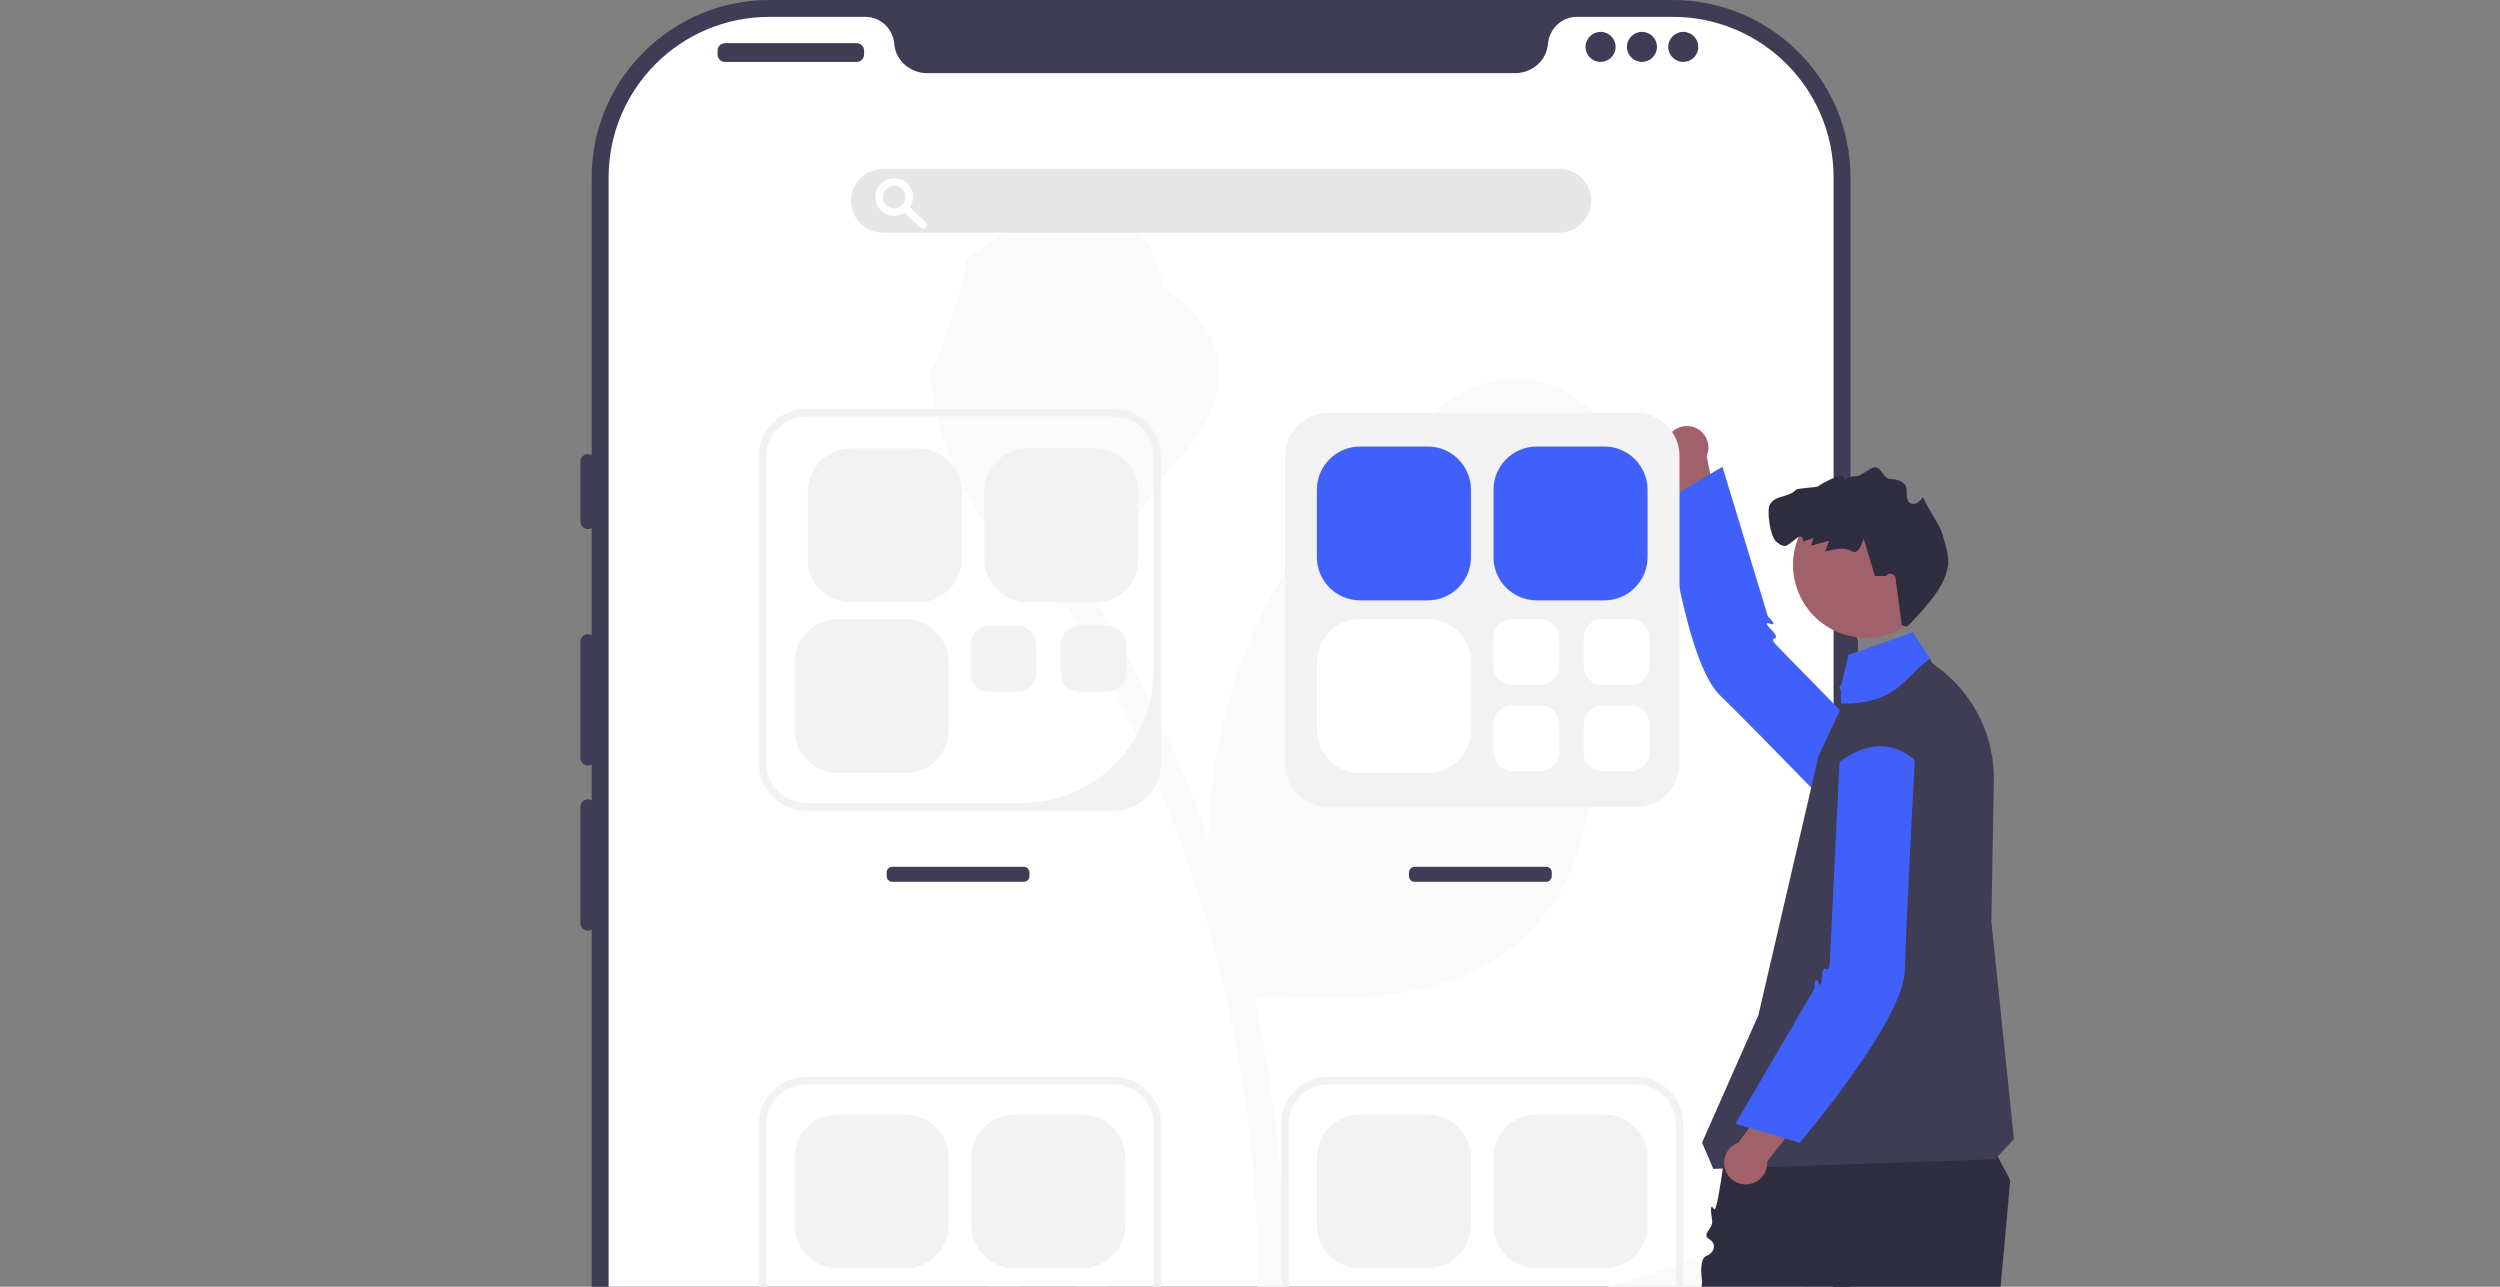 <svg width="272" height="140" viewBox="0 0 272 140" fill="none" xmlns="http://www.w3.org/2000/svg">
<rect x="0" y="0" width="272" height="140" fill="#808080" stroke="none"/>
<g clip-path="url(#clip0_233_3899)">
<g clip-path="url(#clip1_233_3899)">
<path d="M182.005 226.179H83.704C73.046 226.179 64.375 217.52 64.375 206.877V19.303C64.375 8.659 73.046 0 83.704 0H182.005C192.663 0 201.334 8.659 201.334 19.303V206.881C201.334 217.524 192.663 226.183 182.005 226.183V226.179Z" fill="#3F3D56"/>
<path d="M201.333 68.996C200.884 68.996 200.516 69.364 200.516 69.813V95.942C200.516 96.391 200.884 96.758 201.333 96.758C201.783 96.758 202.151 96.391 202.151 95.942V69.813C202.151 69.364 201.783 68.996 201.333 68.996Z" fill="#3F3D56"/>
<path d="M199.494 19.302V206.875C199.494 216.139 192.274 223.716 183.145 224.304H183.141C183.006 224.312 182.872 224.321 182.733 224.325C182.491 224.337 182.25 224.341 182.005 224.341C182.005 224.341 181.105 224.276 179.462 224.153C177.802 224.031 175.386 223.847 172.373 223.606C171.47 223.537 170.517 223.459 169.511 223.377C167.508 223.214 165.309 223.034 162.95 222.83C162.009 222.753 161.036 222.667 160.043 222.581C154.965 222.144 149.279 221.634 143.281 221.054C142.268 220.96 141.245 220.862 140.215 220.76C139.945 220.732 139.672 220.707 139.398 220.679C135.121 220.258 130.727 219.805 126.315 219.323C126.041 219.295 125.768 219.266 125.498 219.238C117.898 218.401 110.269 217.49 103.131 216.51C97.641 215.759 92.441 214.967 87.772 214.147C86.251 213.877 84.787 213.608 83.389 213.334C83.115 213.281 82.841 213.228 82.572 213.171C72.69 211.195 66.219 209.064 66.219 206.875V19.302C66.219 9.654 74.048 1.836 83.708 1.836H94.149C95.817 1.836 97.158 3.134 97.301 4.796C97.314 4.906 97.326 5.016 97.346 5.127C97.649 6.796 99.182 7.96 100.883 7.96H164.83C166.531 7.96 168.064 6.796 168.367 5.127C168.387 5.016 168.399 4.906 168.412 4.796C168.555 3.134 169.896 1.836 171.564 1.836H182.005C191.665 1.836 199.494 9.654 199.494 19.302Z" fill="white"/>
<path d="M196.337 143.731L196.263 143.996C194.664 144.425 193.095 144.952 191.566 145.572C190.691 145.932 189.828 146.319 188.978 146.74C186.051 148.201 184.865 151.753 186.333 154.677C187.073 156.159 188.405 157.261 190.004 157.718L190.118 157.751L190.364 157.82C186.987 163.679 182.629 168.917 177.478 173.302C170.058 196.577 150.79 196.454 131.359 186.966H131.346C129.85 191.045 128.17 195.05 126.314 198.978C126.044 199.545 125.774 200.108 125.496 200.672V194.948C125.496 194.58 125.451 194.221 125.361 193.882C125.525 193.519 125.68 193.156 125.835 192.788C130.827 181.063 134.196 168.672 135.815 155.963C136.44 151.002 136.788 146.013 136.857 141.016C136.91 136.921 136.78 132.83 136.473 128.748C134.772 106.587 127.835 85.145 116.224 66.181C110.014 61.71 105.325 55.443 102.79 48.229C101.866 45.637 101.327 42.922 101.184 40.17C101.924 40.366 105.452 29.184 104.969 28.412C106.22 26.955 108.195 26.399 109.536 24.995C116.2 17.997 123.877 20.332 126.653 31.323C134.846 36.831 134.012 44.155 127.757 50.516C123.779 54.562 122.544 60.555 118.947 64.968C119.204 65.401 119.478 65.826 119.736 66.258C124.462 74.203 128.395 82.589 131.481 91.301C131.637 81.997 134 72.86 138.378 64.646C142.728 57.023 149.837 51.038 156.223 44.775C160.949 40.072 168.602 40.084 173.312 44.804C175.573 47.07 176.84 50.14 176.84 53.337L176.832 53.647C175.957 54.006 175.094 54.394 174.244 54.815C171.317 56.276 170.135 59.832 171.599 62.751C172.339 64.233 173.672 65.34 175.27 65.793L175.384 65.826C174.722 68.737 173.843 71.59 172.748 74.367C176.378 102.549 159.866 110.576 138.022 108.285C137.507 108.473 137.009 108.661 136.497 108.832C139.163 121.06 140.222 133.586 139.649 146.083C139.29 153.456 138.333 160.788 136.792 168.006L136.861 167.753C139.461 159.837 144.715 153.06 151.738 148.565C162.159 142.004 175.859 140.828 186.831 135.88C190.221 134.263 194.276 135.696 195.895 139.081C196.59 140.53 196.745 142.175 196.337 143.731Z" fill="#FAFAFA"/>
<path d="M63.966 49.398C63.516 49.398 63.148 49.766 63.148 50.215V56.747C63.148 57.196 63.516 57.564 63.966 57.564C64.416 57.564 64.784 57.196 64.784 56.747V50.215C64.784 49.766 64.416 49.398 63.966 49.398Z" fill="#3F3D56"/>
<path d="M63.966 68.996C63.516 68.996 63.148 69.364 63.148 69.813V82.469C63.148 82.918 63.516 83.285 63.966 83.285C64.416 83.285 64.784 82.918 64.784 82.469V69.813C64.784 69.364 64.416 68.996 63.966 68.996Z" fill="#3F3D56"/>
<path d="M63.966 86.961C63.516 86.961 63.148 87.328 63.148 87.778V100.434C63.148 100.883 63.516 101.25 63.966 101.25C64.416 101.25 64.784 100.883 64.784 100.434V87.778C64.784 87.328 64.416 86.961 63.966 86.961Z" fill="#3F3D56"/>
<path d="M93.197 4.695H78.888C78.436 4.695 78.07 5.061 78.07 5.512V5.92C78.07 6.371 78.436 6.737 78.888 6.737H93.197C93.648 6.737 94.014 6.371 94.014 5.92V5.512C94.014 5.061 93.648 4.695 93.197 4.695Z" fill="#3F3D56"/>
<path d="M174.143 6.735C175.046 6.735 175.778 6.004 175.778 5.102C175.778 4.2 175.046 3.469 174.143 3.469C173.24 3.469 172.508 4.2 172.508 5.102C172.508 6.004 173.24 6.735 174.143 6.735Z" fill="#3F3D56"/>
<path d="M178.643 6.735C179.546 6.735 180.278 6.004 180.278 5.102C180.278 4.2 179.546 3.469 178.643 3.469C177.74 3.469 177.008 4.2 177.008 5.102C177.008 6.004 177.74 6.735 178.643 6.735Z" fill="#3F3D56"/>
<path d="M183.139 6.735C184.042 6.735 184.774 6.004 184.774 5.102C184.774 4.2 184.042 3.469 183.139 3.469C182.236 3.469 181.504 4.2 181.504 5.102C181.504 6.004 182.236 6.735 183.139 6.735Z" fill="#3F3D56"/>
<path d="M169.649 25.312H96.061C94.144 25.312 92.586 23.756 92.586 21.841C92.586 19.927 94.144 18.371 96.061 18.371H169.649C171.566 18.371 173.124 19.927 173.124 21.841C173.124 23.756 171.566 25.312 169.649 25.312Z" fill="#E6E6E6"/>
<path d="M97.286 23.477C96.158 23.477 95.242 22.563 95.242 21.436C95.242 20.309 96.158 19.395 97.286 19.395C98.415 19.395 99.33 20.309 99.33 21.436C99.33 22.563 98.415 23.477 97.286 23.477ZM97.286 20.211C96.612 20.211 96.06 20.762 96.06 21.436C96.06 22.11 96.612 22.661 97.286 22.661C97.961 22.661 98.513 22.11 98.513 21.436C98.513 20.762 97.961 20.211 97.286 20.211Z" fill="white"/>
<path d="M100.433 24.864C100.331 24.864 100.233 24.828 100.155 24.754L98.238 22.958C98.074 22.803 98.066 22.546 98.217 22.382C98.373 22.219 98.63 22.211 98.794 22.362L100.711 24.158C100.875 24.313 100.883 24.57 100.732 24.734C100.65 24.82 100.544 24.864 100.433 24.864Z" fill="white"/>
<path d="M97.082 94.309C96.743 94.309 96.469 94.582 96.469 94.921V95.329C96.469 95.668 96.743 95.942 97.082 95.942H111.391C111.73 95.942 112.004 95.668 112.004 95.329V94.921C112.004 94.582 111.73 94.309 111.391 94.309H97.082Z" fill="#3F3D56"/>
<path d="M121.204 88.184H87.681C84.864 88.184 82.57 85.894 82.57 83.081V49.603C82.57 46.79 84.864 44.5 87.681 44.5H121.204C124.021 44.5 126.314 46.79 126.314 49.603V83.081C126.314 85.894 124.021 88.184 121.204 88.184ZM87.681 45.316C85.309 45.316 83.388 47.235 83.388 49.603V83.081C83.388 85.449 85.309 87.368 87.681 87.368H111.163C119.078 87.368 125.496 80.958 125.496 73.054V49.603C125.496 47.235 123.575 45.316 121.204 45.316H87.681Z" fill="#F2F2F2"/>
<path d="M92.584 48.789C89.992 48.789 87.883 50.896 87.883 53.484V60.833C87.883 63.421 89.992 65.528 92.584 65.528H99.943C102.535 65.528 104.644 63.421 104.644 60.833V53.484C104.644 50.896 102.535 48.789 99.943 48.789H92.584Z" fill="#F2F2F2"/>
<path d="M111.799 48.789C109.207 48.789 107.098 50.896 107.098 53.484V60.833C107.098 63.421 109.207 65.528 111.799 65.528H119.158C121.75 65.528 123.859 63.421 123.859 60.833V53.484C123.859 50.896 121.75 48.789 119.158 48.789H111.799Z" fill="#F2F2F2"/>
<path d="M91.155 67.363C88.563 67.363 86.453 69.47 86.453 72.058V79.407C86.453 81.996 88.563 84.102 91.155 84.102H98.513C101.105 84.102 103.215 81.996 103.215 79.407V72.058C103.215 69.47 101.105 67.363 98.513 67.363H91.155Z" fill="#F2F2F2"/>
<path d="M153.91 94.309C153.571 94.309 153.297 94.582 153.297 94.921V95.329C153.297 95.668 153.571 95.942 153.91 95.942H168.219C168.558 95.942 168.832 95.668 168.832 95.329V94.921C168.832 94.582 168.558 94.309 168.219 94.309H153.91Z" fill="#3F3D56"/>
<path d="M121.204 160.856H87.681C84.864 160.856 82.57 158.566 82.57 155.753V122.275C82.57 119.462 84.864 117.172 87.681 117.172H121.204C124.021 117.172 126.314 119.462 126.314 122.275V155.753C126.314 158.566 124.021 160.856 121.204 160.856ZM87.681 117.988C85.309 117.988 83.388 119.907 83.388 122.275V155.753C83.388 158.121 85.309 160.04 87.681 160.04H111.572C119.262 160.04 125.496 153.814 125.496 146.134V122.275C125.496 119.907 123.575 117.988 121.204 117.988H87.681Z" fill="#F2F2F2"/>
<path d="M91.155 121.254C88.563 121.254 86.453 123.361 86.453 125.949V133.298C86.453 135.886 88.563 137.993 91.155 137.993H98.513C101.105 137.993 103.215 135.886 103.215 133.298V125.949C103.215 123.361 101.105 121.254 98.513 121.254H91.155Z" fill="#F2F2F2"/>
<path d="M110.369 121.254C107.777 121.254 105.668 123.361 105.668 125.949V133.298C105.668 135.886 107.777 137.993 110.369 137.993H117.728C120.32 137.993 122.43 135.886 122.43 133.298V125.949C122.43 123.361 120.32 121.254 117.728 121.254H110.369Z" fill="#F2F2F2"/>
<path d="M178.028 160.856H144.505C141.688 160.856 139.395 158.566 139.395 155.753V122.275C139.395 119.462 141.688 117.172 144.505 117.172H178.028C180.845 117.172 183.138 119.462 183.138 122.275V155.753C183.138 158.566 180.845 160.856 178.028 160.856ZM144.505 117.988C142.134 117.988 140.212 119.907 140.212 122.275V155.753C140.212 158.121 142.134 160.04 144.505 160.04H168.666C176.209 160.04 182.321 153.932 182.321 146.404V122.275C182.321 119.907 180.399 117.988 178.028 117.988H144.505Z" fill="#F2F2F2"/>
<path d="M147.979 121.254C145.387 121.254 143.277 123.361 143.277 125.949V133.298C143.277 135.886 145.387 137.993 147.979 137.993H155.338C157.929 137.993 160.039 135.886 160.039 133.298V125.949C160.039 123.361 157.929 121.254 155.338 121.254H147.979Z" fill="#F2F2F2"/>
<path d="M167.194 121.254C164.602 121.254 162.492 123.361 162.492 125.949V133.298C162.492 135.886 164.602 137.993 167.194 137.993H174.552C177.144 137.993 179.254 135.886 179.254 133.298V125.949C179.254 123.361 177.144 121.254 174.552 121.254H167.194Z" fill="#F2F2F2"/>
<path d="M107.601 139.965C106.493 139.965 105.594 140.863 105.594 141.969V145.105C105.594 146.211 106.493 147.109 107.601 147.109H110.741C111.849 147.109 112.748 146.211 112.748 145.105V141.969C112.748 140.863 111.849 139.965 110.741 139.965H107.601Z" fill="#F2F2F2"/>
<path d="M117.414 139.965C116.306 139.965 115.406 140.863 115.406 141.969V145.105C115.406 146.211 116.306 147.109 117.414 147.109H120.553C121.661 147.109 122.561 146.211 122.561 145.105V141.969C122.561 140.863 121.661 139.965 120.553 139.965H117.414Z" fill="#F2F2F2"/>
<path d="M107.601 68.109C106.493 68.109 105.594 69.008 105.594 70.114V73.249C105.594 74.356 106.493 75.254 107.601 75.254H110.741C111.849 75.254 112.748 74.356 112.748 73.249V70.114C112.748 69.008 111.849 68.109 110.741 68.109H107.601Z" fill="#F2F2F2"/>
<path d="M117.414 68.109C116.306 68.109 115.406 69.008 115.406 70.114V73.249C115.406 74.356 116.306 75.254 117.414 75.254H120.553C121.661 75.254 122.561 74.356 122.561 73.249V70.114C122.561 69.008 121.661 68.109 120.553 68.109H117.414Z" fill="#F2F2F2"/>
<path d="M185.684 49.622L187.062 56.477L183.252 57.807L182.054 50.508C181.878 50.365 181.723 50.193 181.588 49.997C180.869 48.923 181.155 47.47 182.23 46.752C183.305 46.033 184.76 46.319 185.48 47.392C185.938 48.078 185.987 48.915 185.684 49.622Z" fill="#A0616A"/>
<path d="M205.612 94.502L211.189 88.501L193.307 70.235C193.307 70.235 192.575 69.549 193.07 69.455C193.564 69.361 192.816 68.623 192.816 68.623C192.816 68.623 191.651 67.516 192.587 67.863C193.523 68.21 192.338 67.038 192.338 67.038L188.147 53.231L187.403 50.781L181.148 54.509C181.148 54.509 181.206 54.982 181.316 55.791C181.872 59.869 183.834 72.464 187.146 75.665C191.111 79.499 205.612 94.502 205.612 94.502Z" fill="#4060FC"/>
<path d="M214.668 120.812H188.246C188.246 120.812 186.958 132.236 186.484 131.542C186.01 130.848 186.145 131.856 186.28 132.779C186.415 133.701 185.07 134.277 185.949 134.808C186.828 135.339 186.513 136.323 185.646 136.649C184.779 136.976 185.192 139.421 185.192 139.421L180.695 183.277L184.375 216.175H190.507L198.683 156.16V186.78L215.036 214.134L220.351 212.093L213.81 182.697L218.716 128.398L214.672 120.812H214.668Z" fill="#2F2E41"/>
<path d="M219.116 123.909L217.096 126.121L186.41 127.175L185.184 124.317L191.316 110.436L197.857 82.265L200.719 76.141V75.468C200.719 75.374 200.698 75.28 200.653 75.198C200.478 74.847 200.678 74.427 201.058 74.337L201.124 73.284L200.306 73.692L205.621 71.242L209.995 71.671L210.118 72.059L211.029 72.757C214.827 75.656 217.018 80.183 216.933 84.956L216.659 100.229L219.112 123.909H219.116Z" fill="#3F3D56"/>
<path d="M201.236 69.191C201.42 69.232 201.6 69.269 201.784 69.297C202.352 69.391 202.916 69.42 203.468 69.383C205.144 69.297 206.726 68.677 208.006 67.656C209.359 66.579 210.369 65.06 210.79 63.251C211.788 58.977 209.122 54.702 204.846 53.71C200.631 52.726 196.412 55.294 195.337 59.454C195.32 59.52 195.304 59.581 195.288 59.646C194.29 63.921 196.951 68.195 201.232 69.191H201.236Z" fill="#A0616A"/>
<path d="M189.15 124.319L193.242 118.648L196.811 120.531L192.269 126.373C192.286 126.597 192.269 126.83 192.212 127.059C191.914 128.316 190.65 129.096 189.391 128.798C188.132 128.5 187.351 127.238 187.65 125.981C187.838 125.181 188.422 124.572 189.146 124.315L189.15 124.319Z" fill="#A0616A"/>
<path d="M208.522 79.203H200.321L199.082 104.72C199.082 104.72 199.074 105.72 198.669 105.426C198.264 105.132 198.227 106.177 198.227 106.177C198.227 106.177 198.207 107.782 197.827 106.863C197.447 105.945 197.393 107.606 197.393 107.606L190.108 120.066L188.816 122.275L195.807 124.317C195.807 124.317 196.118 123.953 196.637 123.324C199.25 120.14 207.16 110.137 207.254 105.536C207.369 100.025 208.517 79.203 208.517 79.203H208.522Z" fill="#4060FC"/>
<path d="M197.855 85.124C197.855 85.124 204.397 76.55 210.12 84.715L208.894 74.1L202.639 72.949C202.271 72.908 201.956 73.202 201.968 73.574L197.855 85.124Z" fill="#3F3D56"/>
<path d="M200.31 76.55L200.29 75.137L200.102 74.835L200.31 74.509L200.343 74.435L201.128 71.243L208.119 68.793L209.999 71.671C207.174 73.574 206.532 76.619 200.31 76.55Z" fill="#4060FC"/>
<path d="M206.913 68.013L206.23 62.905C206.16 62.399 205.502 62.244 205.216 62.672H203.99L202.763 58.59C202.763 58.59 202.297 60.439 201.504 59.986C200.633 59.488 199.542 59.737 198.577 60.002L199.018 58.831L197.048 59.37L197.314 58.537L196.091 58.928C196.3 58.773 196.112 58.402 195.854 58.361C195.596 58.32 194.591 59.41 194.182 59.41C193.847 59.41 193.512 59.141 193.254 58.925C192.563 58.357 192.22 55.507 192.547 54.919C193.156 53.821 194.534 54.189 195.408 53.286C195.605 53.086 197.665 53.074 197.861 52.878C198.107 52.633 199.873 51.764 200.216 51.759C200.56 51.755 200.887 52.188 200.662 52.449C200.821 51.931 201.492 51.796 202.035 51.808C202.42 51.817 203.609 50.804 203.994 50.837C204.815 50.91 204.824 52.029 205.645 52.098C206.308 52.155 207.097 52.302 207.358 52.911C207.485 53.209 207.448 53.548 207.456 53.874C207.465 54.201 207.55 54.56 207.828 54.732C208.07 54.879 208.393 54.834 208.634 54.687C208.875 54.54 209.059 54.315 209.235 54.091C209.5 54.948 210.993 57.03 211.258 57.888C211.528 58.757 211.798 59.627 211.933 60.525C212.35 63.26 209.398 66.171 207.501 68.184" fill="#2F2E41"/>
<path d="M144.506 44.91C141.914 44.91 139.805 47.017 139.805 49.605V83.083C139.805 85.671 141.914 87.778 144.506 87.778H178.029C180.621 87.778 182.731 85.671 182.731 83.083V49.605C182.731 47.017 180.621 44.91 178.029 44.91H144.506Z" fill="#F2F2F2"/>
<path d="M147.979 48.582C145.387 48.582 143.277 50.689 143.277 53.277V60.626C143.277 63.214 145.387 65.321 147.979 65.321H155.338C157.929 65.321 160.039 63.214 160.039 60.626V53.277C160.039 50.689 157.929 48.582 155.338 48.582H147.979Z" fill="#4060FC"/>
<path d="M167.194 48.582C164.602 48.582 162.492 50.689 162.492 53.277V60.626C162.492 63.214 164.602 65.321 167.194 65.321H174.552C177.144 65.321 179.254 63.214 179.254 60.626V53.277C179.254 50.689 177.144 48.582 174.552 48.582H167.194Z" fill="#4060FC"/>
<path d="M147.979 67.363C145.387 67.363 143.277 69.47 143.277 72.058V79.407C143.277 81.996 145.387 84.102 147.979 84.102H155.338C157.929 84.102 160.039 81.996 160.039 79.407V72.058C160.039 69.47 157.929 67.363 155.338 67.363H147.979Z" fill="white"/>
<path d="M164.499 67.363C163.392 67.363 162.492 68.261 162.492 69.368V72.503C162.492 73.61 163.392 74.508 164.499 74.508H167.639C168.747 74.508 169.647 73.61 169.647 72.503V69.368C169.647 68.261 168.747 67.363 167.639 67.363H164.499Z" fill="white"/>
<path d="M174.312 67.363C173.204 67.363 172.305 68.261 172.305 69.368V72.503C172.305 73.61 173.204 74.508 174.312 74.508H177.452C178.56 74.508 179.459 73.61 179.459 72.503V69.368C179.459 68.261 178.56 67.363 177.452 67.363H174.312Z" fill="white"/>
<path d="M164.499 76.754C163.392 76.754 162.492 77.652 162.492 78.758V81.894C162.492 83 163.392 83.899 164.499 83.899H167.639C168.747 83.899 169.647 83 169.647 81.894V78.758C169.647 77.652 168.747 76.754 167.639 76.754H164.499Z" fill="white"/>
<path d="M174.312 76.754C173.204 76.754 172.305 77.652 172.305 78.758V81.894C172.305 83 173.204 83.899 174.312 83.899H177.452C178.56 83.899 179.459 83 179.459 81.894V78.758C179.459 77.652 178.56 76.754 177.452 76.754H174.312Z" fill="white"/>
</g>
</g>
<defs>
<clipPath id="clip0_233_3899">
<rect width="272" height="140" fill="white"/>
</clipPath>
<clipPath id="clip1_233_3899">
<rect width="226" height="227" fill="white" transform="translate(23)"/>
</clipPath>
</defs>
</svg>
